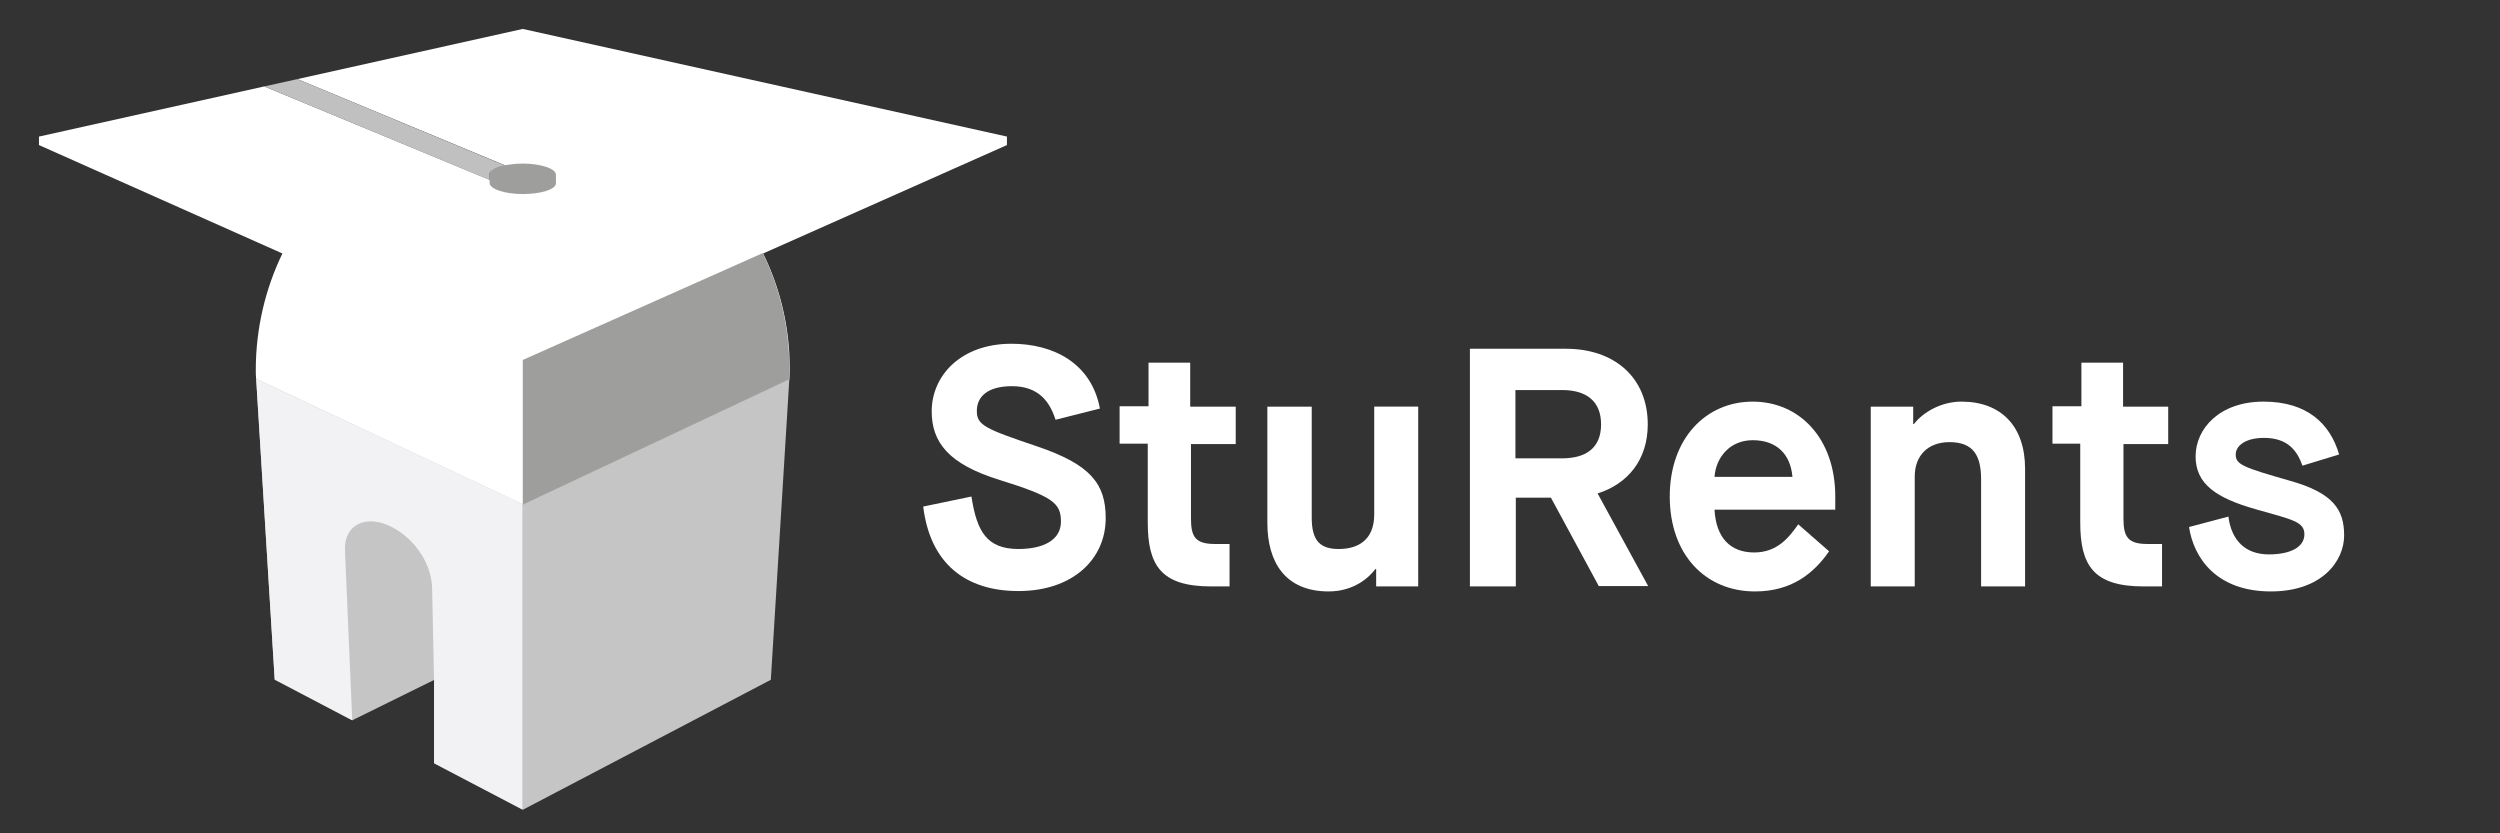 <svg version="1.1" id="Layer_1" xmlns="http://www.w3.org/2000/svg" x="0px" y="0px" viewBox="0 0 648 216" style="enable-background:new 0 0 648 216; max-width: 240px;" xml:space="preserve" aria-label="StuRents"><rect x="0" y="0" width="648" height="216" fill="#333333" stroke="none"/><style type="text/css">
	.st0-white{fill:none;}
	.st1-white{fill:#336BB4;}
	.st2-white{fill:#ffffff;}
	.st3-white{fill:#C5C5C5;}
	.st4-white{fill:#C0C0C0;}
	.st5-white{fill:#9E9F9D;}
	.st6-white{fill:#F2F1F3;}
</style><g><path class="st0-white" d="M68.5,22.4l58.3,24.2v-1.3c0-1,1.7-1.9,4.1-2.4L77.1,20.5"/><path class="st2-white" d="M68.5,22.4l-58.4,13v2.2l63.1,28.1c-4.4,9.1-6.9,19.4-6.9,30.2c0,0.8,0,1.6,0.1,2.4l69.1,32.5l69.1-32.5&#10;&#9;&#9;c0-0.8,0.1-1.6,0.1-2.4c0-1.4-0.1-2.7-0.1-4.1c-0.5-9.3-2.9-18.2-6.8-26.1l63.2-28.1v-2.2L135.5,7.5l-58.4,13l53.9,22.4&#10;&#9;&#9;c-2.5,0.5-4.1,1.4-4.1,2.4v1.3L68.5,22.4"/><polygon class="st3-white" points="135.5,130.7 66.4,98.2 71.2,176.2 91.3,186.7 112.6,176.2 112.6,197.9 135.5,209.9 199.8,176.2&#10;&#9;&#9;204.6,98.2 &#9;"/><path class="st4-white" d="M126.8,46.6v-1.3c0-1,1.7-1.9,4.1-2.4L77.1,20.5l-8.6,1.9L126.8,46.6z"/><path class="st5-white" d="M204.5,91.7c-0.5-9.3-2.9-18.2-6.8-26.1l-62.2,27.7v37.5l69.1-32.5c0-0.8,0.1-1.6,0.1-2.4&#10;&#9;&#9;C204.6,94.5,204.6,93.1,204.5,91.7z"/><path class="st5-white" d="M144.1,47.5v-2.2c0-1.6-3.9-2.9-8.6-2.9c-1.7,0-3.2,0.2-4.5,0.4c-2.5,0.5-4.1,1.4-4.1,2.4v1.3v0.9&#10;&#9;&#9;c0,1.6,3.9,2.9,8.6,2.9C140.2,50.3,144.1,49.1,144.1,47.5z"/><path class="st6-white" d="M66.4,98.2l4.8,77.9l20.1,10.6l-1.9-44.5c0-6.1,5.2-8.7,11.3-6c6.1,2.7,11,9.2,11.3,16l0.5,23.9v21.7l22.9,12&#10;&#9;&#9;v-79.2L66.4,98.2z"/><g><path class="st2-white" d="M251.8,128.7c1.4,9.1,4,13.6,12.2,13.6c6.4,0,11-2.3,11-7.1s-2.1-6.5-15.9-10.8c-13.3-4.1-17.6-9.8-17.6-17.8&#10;&#9;&#9;&#9;c0-9.1,7.4-17.5,20.7-17.5c10.8,0,20.7,5,22.9,16.8l-11.5,2.9c-1.5-4.7-4.4-8.7-11.3-8.7c-6.3,0-9.1,2.7-9.1,6.4s2,4.6,15.6,9.2&#10;&#9;&#9;&#9;c13.9,4.7,17.8,9.7,17.8,18.6c0,10.7-8.6,18.9-22.6,18.9c-13.7,0-22.9-7.1-24.7-21.9L251.8,128.7z"/><path class="st2-white" d="M297.4,115h-7.2v-9.7h7.5V94h10.8v11.4h11.8v9.7h-11.6v19.2c0,4.7,1,6.7,6.2,6.7h3.8v11h-4.8&#10;&#9;&#9;&#9;c-13,0-16.4-5.5-16.4-16.6V115z"/><path class="st2-white" d="M328.6,105.4H340v28.8c0,6.1,2.3,8.1,7,8.1c5,0,9.2-2.3,9.2-9v-27.9h11.4V152h-10.9v-4.5h-0.2&#10;&#9;&#9;&#9;c-1.5,2-5.4,5.8-12.1,5.8c-11.3,0-15.9-7.6-15.9-17.8V105.4z"/><path class="st2-white" d="M380.9,90.4h25c12.6,0,21.2,7.5,21.2,19.6c0,9.1-5.1,15.4-13,17.9l13.1,24h-12.8l-12.4-22.9h-9.1V152h-11.9&#10;&#9;&#9;&#9;V90.4z M404.9,118.8c6.2,0,10.1-2.7,10.1-8.8s-3.9-8.9-10.1-8.9h-12.1v17.7H404.9z"/><path class="st2-white" d="M474.1,142.9c-3.9,5.6-9.6,10.4-19.2,10.4c-12.8,0-22.1-9.5-22.1-24.6s9.4-24.6,21.5-24.6s21.4,9.5,21.4,24.6&#10;&#9;&#9;&#9;v3.4h-31.3c0.4,7.2,4,11.1,10.3,11.1c6,0,9.1-4,11.4-7.3L474.1,142.9z M464.6,123.6c-0.5-5.9-4.1-9.5-10.3-9.5&#10;&#9;&#9;&#9;c-5.8,0-9.5,4.3-9.9,9.5H464.6z"/><path class="st2-white" d="M484.9,105.4h11v4.5h0.2c2.4-3.1,7.1-5.8,12.3-5.8c10.3,0,16.5,6.4,16.5,17.4V152h-11.4v-27.7&#10;&#9;&#9;&#9;c0-6.1-1.9-9.7-8.2-9.7c-5.6,0-9,3.5-9,8.9V152h-11.4V105.4z"/><path class="st2-white" d="M539.2,115H532v-9.7h7.5V94h10.8v11.4H562v9.7h-11.6v19.2c0,4.7,1,6.7,6.2,6.7h3.8v11h-4.8&#10;&#9;&#9;&#9;c-13,0-16.4-5.5-16.4-16.6V115z"/><path class="st2-white" d="M577.6,133.9c0.8,6.2,4.4,9.8,10.5,9.8c5.6,0,9.2-1.9,9.2-5.2s-3.1-3.8-12.6-6.5&#10;&#9;&#9;&#9;c-10.2-2.9-15.6-6.5-15.6-13.7s6.2-14.2,17.6-14.2s17.3,5.8,19.6,13.7l-9.5,2.9c-1.4-3.9-3.8-7.2-10-7.2c-4.7,0-7.3,2-7.3,4.3&#10;&#9;&#9;&#9;c0,2.6,1.8,3.3,14,6.8c11.5,3.2,14.1,7.7,14.1,14.2s-5.6,14.5-19,14.5c-14.1,0-20-8.7-21.2-16.7L577.6,133.9z"/></g></g></svg>